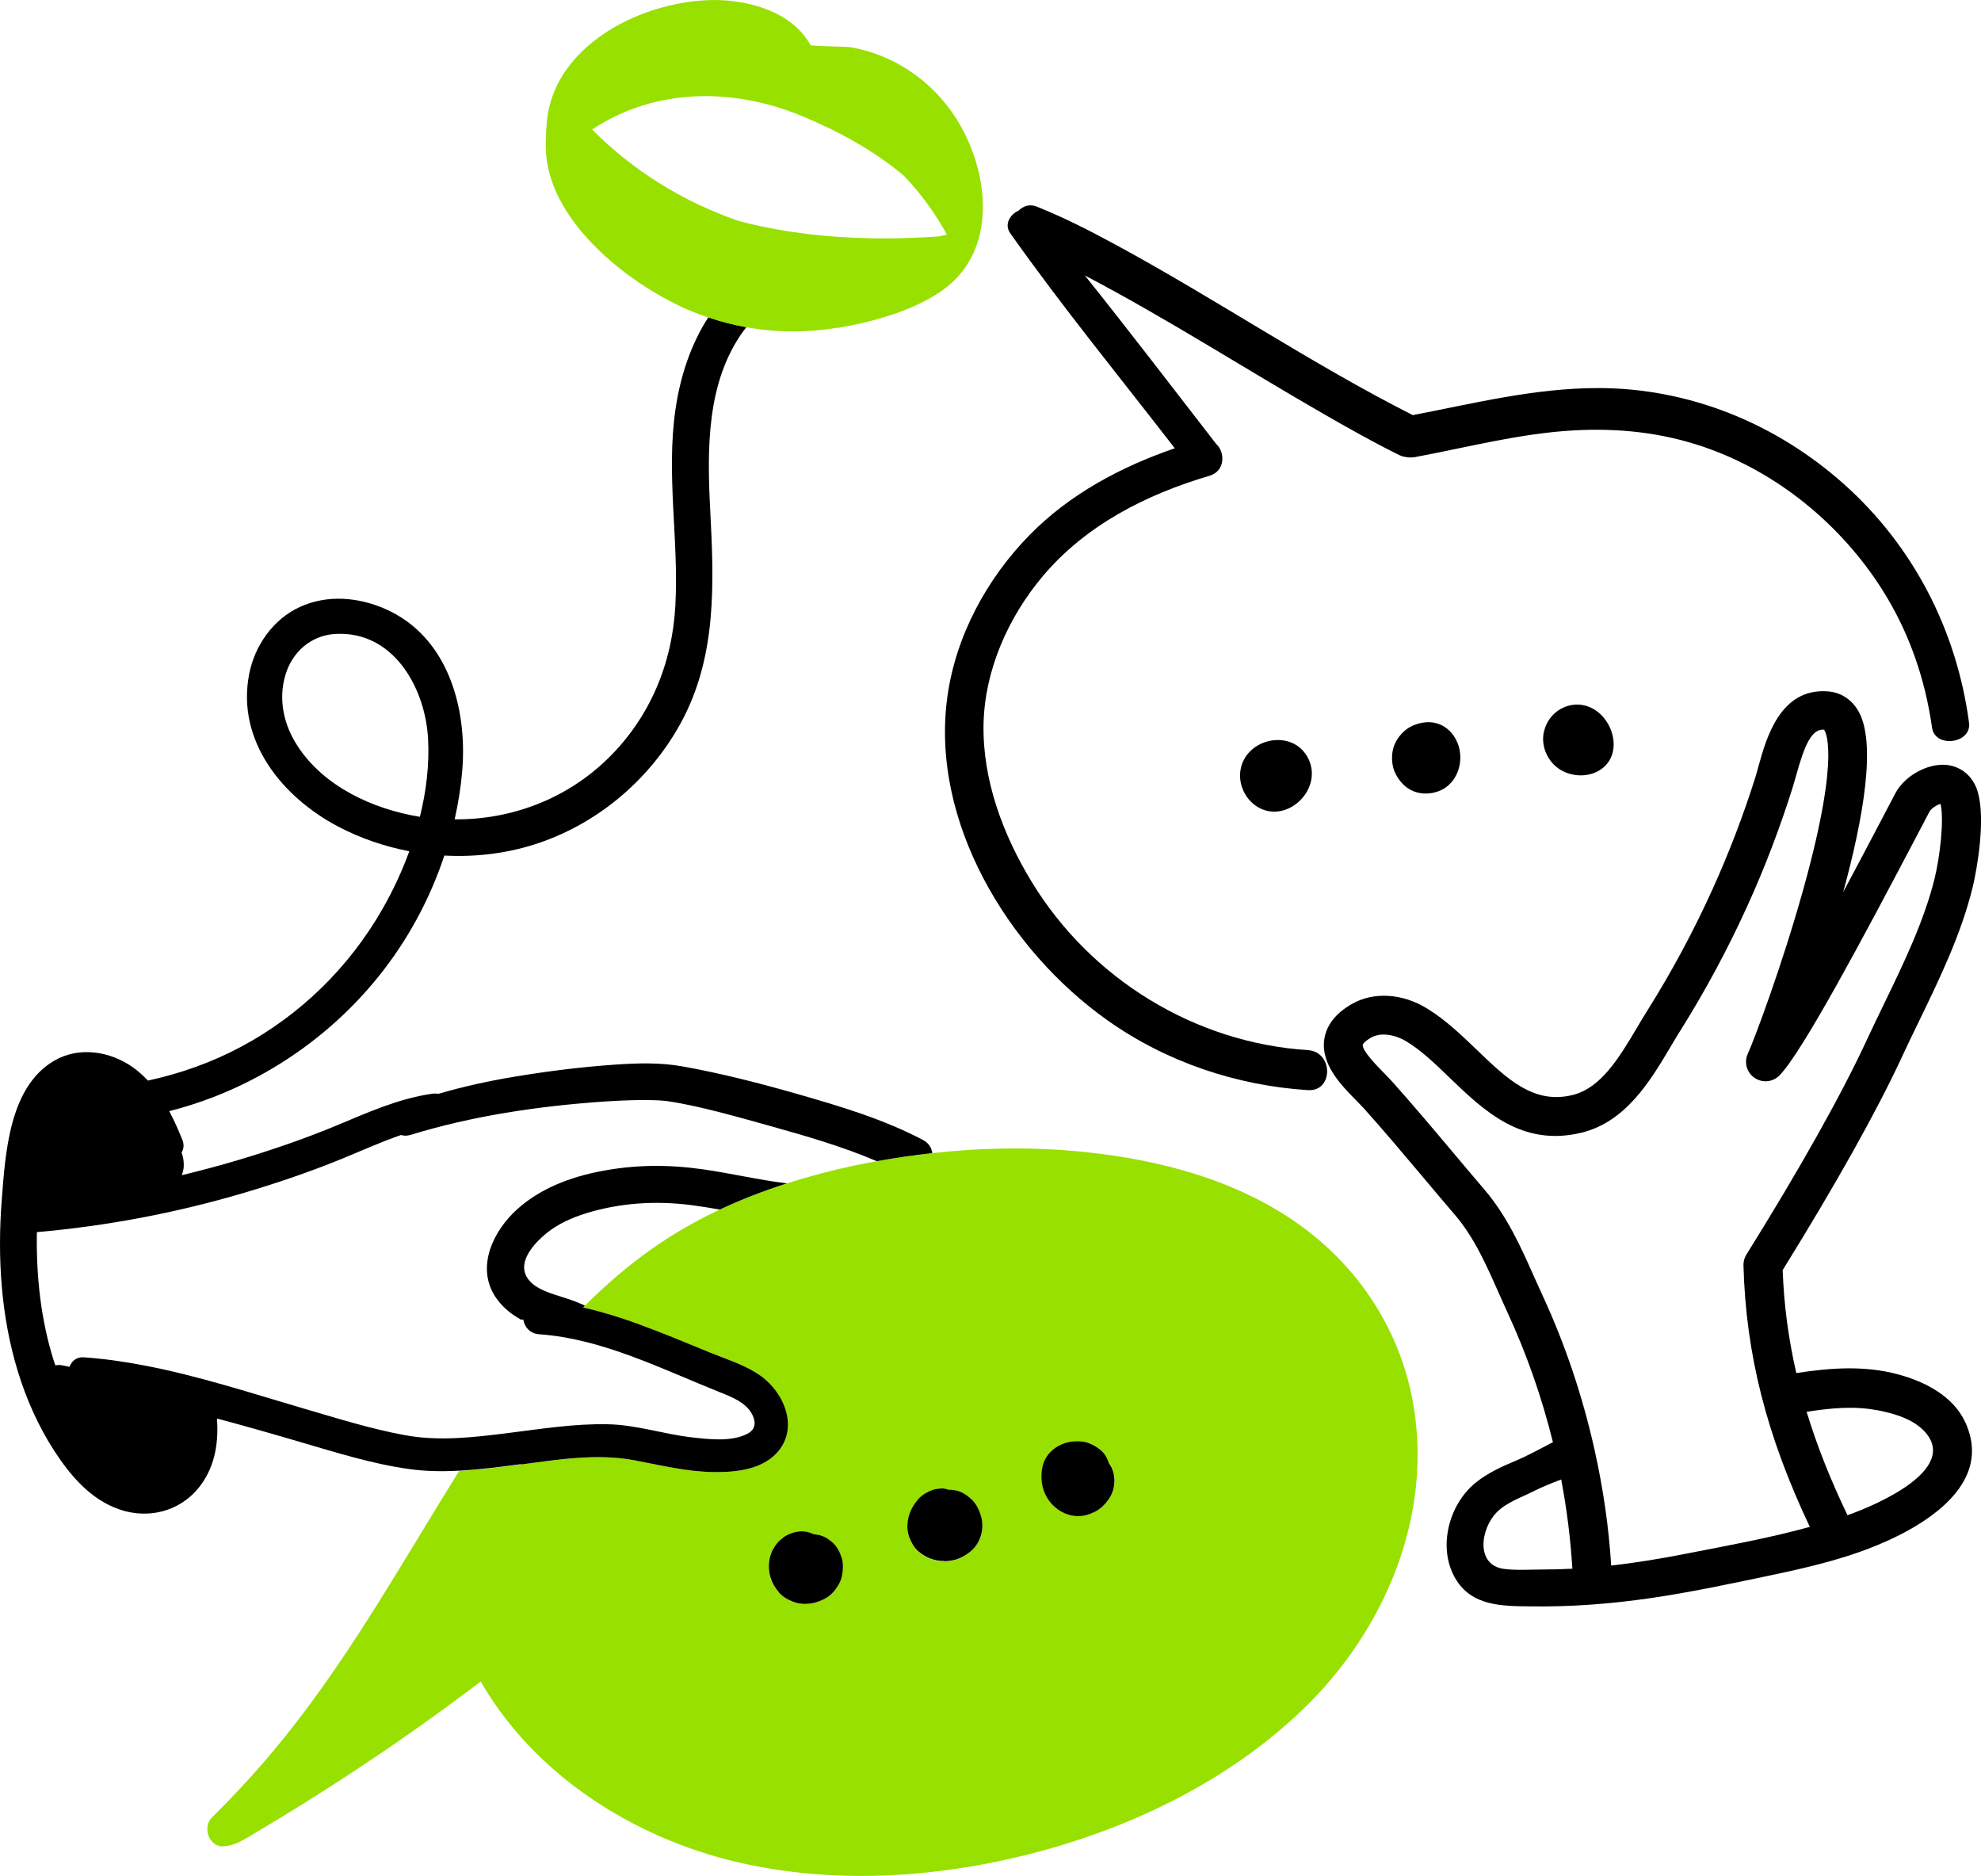 <?xml version="1.0" encoding="UTF-8"?>
<svg xmlns="http://www.w3.org/2000/svg" id="Capa_5" viewBox="0 0 203.57 192.73">
  <defs>
    <style>.cls-1{fill:#98e000;}</style>
  </defs>
  <path class="cls-1" d="m133.22,125.61c-6.32-4.41-14.05-6.44-21.63-7.24-5.23-.55-10.53-.48-15.77.1-1.91.21-3.81.49-5.7.83-.82.15-1.63.3-2.44.47-2.29.49-4.57,1.1-6.81,1.81-2.36.75-4.67,1.64-6.9,2.69-2.42,1.14-4.76,2.47-6.96,4.02-2.49,1.75-4.77,3.73-6.9,5.85-.06.06-.13.13-.19.19,2.5.56,4.94,1.4,7.35,2.33,1.92.75,3.82,1.55,5.74,2.32,1.75.7,3.63,1.28,5.18,2.39,2.44,1.75,3.95,5.42,1.62,7.92-1.59,1.71-4.24,1.98-6.44,1.95-2.8-.04-5.49-.71-8.23-1.22-3.81-.71-7.81-.05-11.62.44-2.11.28-4.22.56-6.34.67-.13.2-.26.41-.38.61-5.96,9.6-11.47,19.52-18.77,28.22-1.97,2.35-4.06,4.6-6.25,6.76-1.01,1-.31,3.09,1.23,2.97,1.16-.09,1.97-.64,2.97-1.23,1.15-.68,2.3-1.37,3.44-2.07,2.42-1.48,4.81-3,7.17-4.56,4.37-2.88,8.64-5.91,12.81-9.07,5.53,9.61,15.69,16.05,26.34,18.55,10.13,2.37,20.97,1.61,30.96-1.06,9.97-2.66,19.69-7.42,27.18-14.62,8.41-8.08,13.45-19.93,11.3-31.64-1.38-7.53-5.71-14.02-11.97-18.38Zm-39.98,31.09c.04-1.02.46-1.95,1.15-2.7.38-.42.88-.71,1.4-.9.27-.1.54-.13.83-.16.28-.03.55.01.8.11.03,0,.06,0,.08.01.24,0,.49.03.73.08.58.11,1.07.44,1.51.82.33.28.61.67.79,1.07.26.56.42,1.1.42,1.73,0,.99-.44,2.03-1.22,2.65-.47.37-.87.62-1.45.81-.14.05-.28.08-.42.1-.27.04-.54.09-.82.09-1.01,0-1.95-.36-2.7-1.02-.43-.39-.69-.88-.9-1.41-.16-.39-.22-.84-.2-1.26Zm20.7-2.68c-.37.51-.81.97-1.38,1.27-.57.29-1.2.49-1.84.47-1.29-.04-2.39-.75-3.07-1.83-.61-.96-.75-2.15-.52-3.24.35-1.65,1.95-2.65,3.58-2.63.36,0,.74.05,1.09.16.51.17.88.39,1.29.73.42.34.69.82.86,1.32.06.08.11.15.16.23.64,1.05.56,2.52-.16,3.51Zm-34.39,4.94c.17-.25.36-.52.59-.72.23-.2.48-.41.76-.54.7-.34,1.48-.5,2.25-.26.15.05.3.11.44.18.15.01.3.03.44.06.57.1,1.09.41,1.51.79.45.4.75.96.93,1.53.19.62.16,1.24.05,1.87-.11.62-.44,1.15-.83,1.62-.28.34-.65.63-1.05.82-.59.29-1.09.42-1.75.47-.45.03-.94-.04-1.36-.2-.56-.22-1.11-.5-1.51-.98-.4-.48-.68-.94-.87-1.54-.31-.99-.19-2.22.39-3.1Z"></path>
  <path d="m80.03,163.6c.4.47.94.76,1.51.98.42.16.91.23,1.36.2.66-.04,1.16-.18,1.75-.47.39-.19.77-.48,1.05-.82.39-.48.72-1.01.83-1.62.11-.63.15-1.24-.05-1.87-.18-.56-.48-1.13-.93-1.53-.43-.38-.94-.69-1.51-.79-.15-.02-.3-.05-.44-.06-.14-.07-.29-.13-.44-.18-.76-.24-1.55-.08-2.25.26-.28.13-.53.34-.76.54-.23.2-.43.47-.59.72-.58.87-.7,2.1-.39,3.1.19.6.47,1.07.87,1.54Z"></path>
  <path d="m97.04,160.4c.27,0,.55-.05.82-.09.14-.02.28-.05.42-.1.58-.19.98-.44,1.45-.81.78-.62,1.22-1.66,1.22-2.65,0-.63-.16-1.17-.42-1.73-.18-.4-.46-.78-.79-1.07-.44-.38-.93-.71-1.51-.82-.23-.05-.48-.08-.73-.08-.03,0-.06,0-.08-.01-.26-.1-.52-.14-.8-.11-.29.03-.56.06-.83.16-.53.2-1.02.48-1.4.9-.68.75-1.11,1.68-1.15,2.7-.02.42.05.87.2,1.26.21.53.47,1.03.9,1.41.75.66,1.69,1.03,2.7,1.02Z"></path>
  <path d="m113.94,150.28c-.17-.51-.43-.98-.86-1.32-.41-.34-.78-.55-1.29-.73-.35-.12-.73-.16-1.09-.16-1.62-.02-3.22.97-3.58,2.63-.23,1.09-.09,2.28.52,3.24.68,1.07,1.79,1.78,3.07,1.83.65.02,1.27-.18,1.84-.47.58-.29,1.01-.75,1.38-1.27.72-.99.8-2.46.16-3.51-.05-.08-.11-.15-.16-.23Z"></path>
  <path d="m53.52,150.46c3.8-.5,7.8-1.15,11.62-.44,2.74.51,5.42,1.19,8.23,1.22,2.2.03,4.85-.24,6.44-1.95,2.33-2.5.82-6.17-1.62-7.92-1.54-1.11-3.43-1.68-5.18-2.39-1.91-.77-3.81-1.58-5.74-2.32-2.4-.93-4.84-1.77-7.35-2.33.06-.06.13-.13.19-.19-.82-.39-1.68-.68-2.58-.96-1.26-.4-3.06-.94-3.56-2.33-.56-1.55,1.11-3.28,2.2-4.16,1.19-.96,2.62-1.59,4.06-2.04,3.51-1.08,7.16-1.3,10.79-.84.99.13,1.97.29,2.95.46,2.23-1.05,4.54-1.94,6.9-2.69-2.91-.35-5.78-1.04-8.68-1.45-3.55-.5-6.97-.48-10.5.21-3.09.6-6.14,1.75-8.51,3.87-2.47,2.2-4.3,5.93-2.28,9.02.67,1.02,1.61,1.78,2.66,2.36l.21-.03c.12.75.66,1.45,1.63,1.52,6.51.46,12.66,3.6,18.63,5.98,1.21.48,2.69,1.07,3.29,2.31.4.82.28,1.52-.51,1.93-1.64.86-3.98.57-5.75.37-2.83-.32-5.65-1.28-8.56-1.34-3.5-.08-6.98.49-10.44.92-3.46.43-6.99.84-10.45.2-3.49-.64-6.91-1.72-10.31-2.71-5.4-1.58-10.89-3.39-16.47-4.45-2.07-.4-4.16-.7-6.26-.84-.71-.05-1.21.4-1.43.98-.24-.05-.47-.1-.71-.15-.25-.05-.5-.05-.74,0-.04-.12-.09-.24-.13-.36-1.37-4.31-1.85-8.82-1.77-13.33,7.2-.63,14.33-1.98,21.26-4.03,3.44-1.02,6.85-2.18,10.17-3.54,1.99-.82,3.96-1.71,5.99-2.41.27.09.59.1.95,0,6.31-1.95,13.12-2.96,19.69-3.42,1.33-.09,2.67-.16,4.01-.17.51,0,1.02,0,1.54.02.22,0,.43.02.65.04.07,0,.53.05.51.05,3.11.44,7.2,1.61,10.57,2.55,3.69,1.03,7.43,2.11,10.97,3.62,1.89-.34,3.79-.62,5.7-.83-.06-.53-.35-1.04-.99-1.37-4.06-2.13-8.47-3.44-12.86-4.7-3.89-1.11-7.84-2.13-11.83-2.84-2.3-.41-4.6-.34-6.92-.18-3.46.24-6.91.67-10.33,1.24-2.65.44-5.26,1.01-7.82,1.76-.23-.04-.47-.04-.71,0-3.39.5-6.47,1.88-9.6,3.19-3.31,1.38-6.71,2.55-10.15,3.58-1.96.59-3.93,1.11-5.91,1.59.1-.27.18-.55.2-.87.03-.48-.05-1-.22-1.46.21-.35.28-.78.09-1.27-.4-1.01-.85-2.02-1.36-2.98,9.26-2.34,17.62-8.09,23.14-16.01,2.18-3.13,3.92-6.6,5.13-10.25,3.31.18,6.64-.24,9.77-1.31,6.17-2.11,11.42-6.61,14.54-12.33,3.72-6.84,3.4-14.36,3.01-21.9-.32-6.21-.4-13.17,3.47-18.43.08-.11.17-.21.26-.32-1.33-.24-2.64-.58-3.92-1.01-1.81,2.78-2.88,6.08-3.37,9.41-.99,6.73.35,13.46-.02,20.21-.32,5.99-2.63,11.52-6.95,15.73-4.21,4.11-9.87,6.28-15.73,6.23.37-1.65.64-3.31.78-4.99.54-6.49-1.49-13.81-7.92-16.63-2.79-1.22-5.97-1.49-8.79-.19-2.74,1.27-4.63,3.98-5.19,6.91-1.32,6.84,3.42,12.64,9.18,15.66,2.28,1.19,4.74,2.03,7.28,2.52-.75,2.06-1.68,4.05-2.74,5.9-3.41,5.98-8.43,10.91-14.5,14.16-3.04,1.63-6.28,2.78-9.62,3.5-.47-.49-.97-.96-1.54-1.36-2.36-1.67-5.56-2.18-8.13-.66-4.61,2.73-4.98,9.55-5.35,14.28-.46,5.89-.08,11.97,1.66,17.64.87,2.84,2.1,5.6,3.71,8.1,1.66,2.56,3.73,5.02,6.7,6.05,3.29,1.14,6.78.03,8.67-2.91,1.26-1.96,1.53-4.18,1.38-6.42,2.85.76,5.69,1.57,8.54,2.41,3.67,1.07,7.39,2.25,11.19,2.78,1.72.24,3.43.26,5.15.17,2.12-.11,4.23-.39,6.34-.67Zm-22.92-73.78c-1.45-2.21-2.04-4.84-1.25-7.4.7-2.29,2.58-3.96,5-4.14,6.04-.43,9.37,5.52,9.64,10.79.14,2.66-.19,5.36-.84,7.99-4.87-.79-9.86-3.13-12.55-7.24Z"></path>
  <path d="m127.45,79.3c-.15,1.34.5,2.74,1.62,3.5,2.71,1.83,6.14-.93,5.7-3.83-.05-.33-.15-.67-.31-1-1.58-3.26-6.63-2.14-7.01,1.33Z"></path>
  <path d="m146.31,74.23c-.71.1-1.46.39-2,.88-.66.6-1.12,1.34-1.23,2.24-.09.72,0,1.52.34,2.17.4.76.98,1.42,1.8,1.76.84.34,1.74.32,2.58.02,1.69-.6,2.51-2.49,2.2-4.19-.03-.19-.08-.38-.14-.56-.53-1.56-1.9-2.55-3.54-2.32Z"></path>
  <path d="m158.65,75.19c-.3,1.36.28,2.89,1.48,3.75s2.94.97,4.19.23c1.29-.76,1.68-2.13,1.43-3.44-.16-.83-.57-1.63-1.18-2.25-2.08-2.11-5.33-.95-5.91,1.71Z"></path>
  <path d="m195.44,108.6c.56-1.22,1.16-2.44,1.75-3.66,2.13-4.4,4.34-8.95,5.52-13.77.43-1.76,1.37-6.97.52-9.83-.46-1.56-1.66-2.59-3.2-2.75-1.95-.19-4.3,1.11-5.26,2.91-.36.67-.86,1.63-1.47,2.8-.93,1.77-2.33,4.44-3.89,7.35,2.08-7.61,3.44-15.41,1.54-18.63-.7-1.19-1.82-1.9-3.15-1.99-4.88-.35-6.3,4.85-7.08,7.64-.12.42-.22.82-.33,1.17-1.23,3.9-2.71,7.77-4.4,11.5-1.94,4.29-4.2,8.5-6.71,12.49-.36.57-.71,1.16-1.07,1.77-1.81,3.05-3.69,6.2-6.64,6.91-3.98.95-6.67-1.63-9.79-4.63-1.58-1.52-3.22-3.09-5.12-4.26-2.54-1.57-5.51-1.75-7.74-.47-1.68.96-2.63,2.19-2.84,3.66-.35,2.54,1.73,4.67,3.26,6.22.3.3.58.59.82.85,2.08,2.32,4.13,4.76,6.11,7.11,1.07,1.27,2.13,2.54,3.21,3.79,1.99,2.32,3.21,5.08,4.51,8.01.31.69.61,1.38.93,2.07,1.97,4.26,3.53,8.74,4.66,13.31-1.26.65-2.5,1.35-3.79,1.89-1.49.63-2.95,1.28-4.21,2.32-2.71,2.24-3.85,6.62-2.05,9.75,1.7,2.95,4.93,2.88,7.92,2.91,4.08.05,8.12-.26,12.16-.85,3.87-.56,7.7-1.37,11.53-2.17,3.24-.68,6.49-1.38,9.63-2.46,5.32-1.82,14.48-6.34,11.17-13.47-1.25-2.68-4.17-4.16-6.9-4.89-3.45-.93-6.97-.67-10.45-.13-.8-3.49-1.27-6.97-1.4-10.58,5.43-8.76,9.67-16.32,12.25-21.89Zm-40.81,52.6c-3.05-.35-2.5-4.14-.81-5.84,1.01-1.01,2.46-1.49,3.71-2.12.93-.47,1.91-.86,2.9-1.24.58,3.04.96,6.11,1.15,9.17-1,.05-2,.08-2.99.08-1.3,0-2.67.1-3.96-.05Zm18.67-1.58c-2.56.5-5.14.93-7.73,1.23-.25-3.97-.83-7.95-1.71-11.89,0-.04-.02-.09-.03-.13-1.21-5.38-2.97-10.66-5.28-15.66-.31-.67-.61-1.34-.91-2.01-1.36-3.06-2.77-6.22-5.13-8.98-1.07-1.25-2.13-2.51-3.19-3.77-2-2.38-4.07-4.84-6.19-7.21-.28-.31-.6-.64-.94-.99-.67-.68-2.23-2.27-2.15-2.87,0-.06.18-.35.86-.74,1.07-.61,2.61-.24,3.65.41,1.54.94,2.95,2.3,4.44,3.74,3.46,3.33,7.38,7.1,13.49,5.63,4.59-1.1,7.11-5.34,9.14-8.75.34-.58.68-1.15,1.02-1.69,2.61-4.15,4.95-8.51,6.97-12.97,1.76-3.88,3.29-7.9,4.57-11.95.12-.39.25-.83.38-1.3.87-3.13,1.57-4.83,2.87-4.76.02.02,1.87,2.03-2.08,16.26-2.24,8.07-5.13,15.71-5.74,17.03-.41.89-.12,1.94.69,2.49.81.55,1.89.44,2.57-.26,2.37-2.46,8.44-13.85,13.95-24.32.61-1.16,1.11-2.11,1.46-2.78.17-.32.76-.69,1.13-.79.39,1.61-.07,5.48-.6,7.63-1.08,4.4-3.19,8.76-5.23,12.97-.6,1.25-1.21,2.49-1.78,3.73-2.57,5.54-6.83,13.14-12.34,21.98-.21.33-.31.72-.3,1.11.25,9.13,2.37,17.47,6.82,26.86-4.17,1.15-8.48,1.93-12.69,2.75Zm19.55-14.75c1.72.33,3.74.89,4.96,2.24,3.52,3.91-5.16,7.56-7.73,8.48-.08.03-.15.05-.23.08-1.77-3.68-3.15-7.18-4.2-10.62,2.4-.38,4.89-.62,7.19-.17Z"></path>
  <path d="m120.71,46.06c-5.53,1.9-10.81,4.72-14.92,8.92-4.38,4.47-7.56,10.33-8.43,16.56-1.8,12.85,6.25,26.07,16.45,33.29,6.03,4.27,13.23,6.7,20.59,7.17,2.64.17,2.63-3.94,0-4.11-11.64-.75-22.29-7.32-28.36-17.25-2.96-4.85-5.08-10.49-4.97-16.23.11-5.56,2.55-11.03,6.11-15.24,4.43-5.24,10.61-8.37,17.11-10.29,1.63-.48,1.63-2.42.67-3.29-4.47-5.77-8.92-11.59-13.48-17.29,8.39,4.4,16.4,9.55,24.59,14.26,2.53,1.45,5.07,2.89,7.69,4.18.12.06.24.1.36.14.02,0,.03.01.05.02.05.02.1.02.16.03.35.08.72.1,1.09.03,5.43-1.01,10.75-2.43,16.29-2.74,4.6-.26,9.1.22,13.47,1.73,7.49,2.59,14.01,7.96,18.24,14.63,2.74,4.33,4.4,9.11,5.12,14.18.3,2.14,4.09,1.65,3.8-.51-1.26-9.46-5.7-18.12-12.84-24.5-7-6.25-15.94-9.9-25.35-9.88-6.47.01-12.67,1.57-18.97,2.78-10.43-5.28-20.16-11.88-30.43-17.45-2.67-1.45-5.38-2.84-8.2-3.97-.74-.3-1.41-.06-1.89.42-.86.37-1.49,1.4-.85,2.31,5.36,7.58,11.25,14.77,16.93,22.12Z"></path>
  <path class="cls-1" d="m86.08,33.69c3.96-.66,9.67-2.21,12.44-5.36,4.13-4.69,2.57-12.21-.74-16.87-1.61-2.26-3.78-4.11-6.28-5.3-1.28-.61-2.65-1.05-4.04-1.3-.44-.08-4.11-.11-4.17-.22C81.33,1.02,76.35-.21,72.42.03c-3.27.2-6.61,1.2-9.42,2.84-3.82,2.27-6.59,5.65-6.84,10.07,0,.11-.01.21-.02.32-.05.86-.08,1.71-.02,2.57.56,7.28,8.89,13.69,15.12,16.22.51.21,1.02.39,1.54.56,1.28.43,2.59.78,3.92,1.01,3.08.55,6.25.57,9.36.05Zm-25.23-20.4c.54-.34,1.08-.67,1.64-.97,6.27-3.34,13.57-3.06,20.04-.35,3.67,1.53,7.32,3.52,10.37,6.1,1.73,1.81,3.21,3.84,4.4,6.03-.27.06-.55.13-.82.19-7.04.49-13.96.14-20.52-1.57-5.69-1.95-10.9-5.16-15.12-9.42Z"></path>
</svg>

